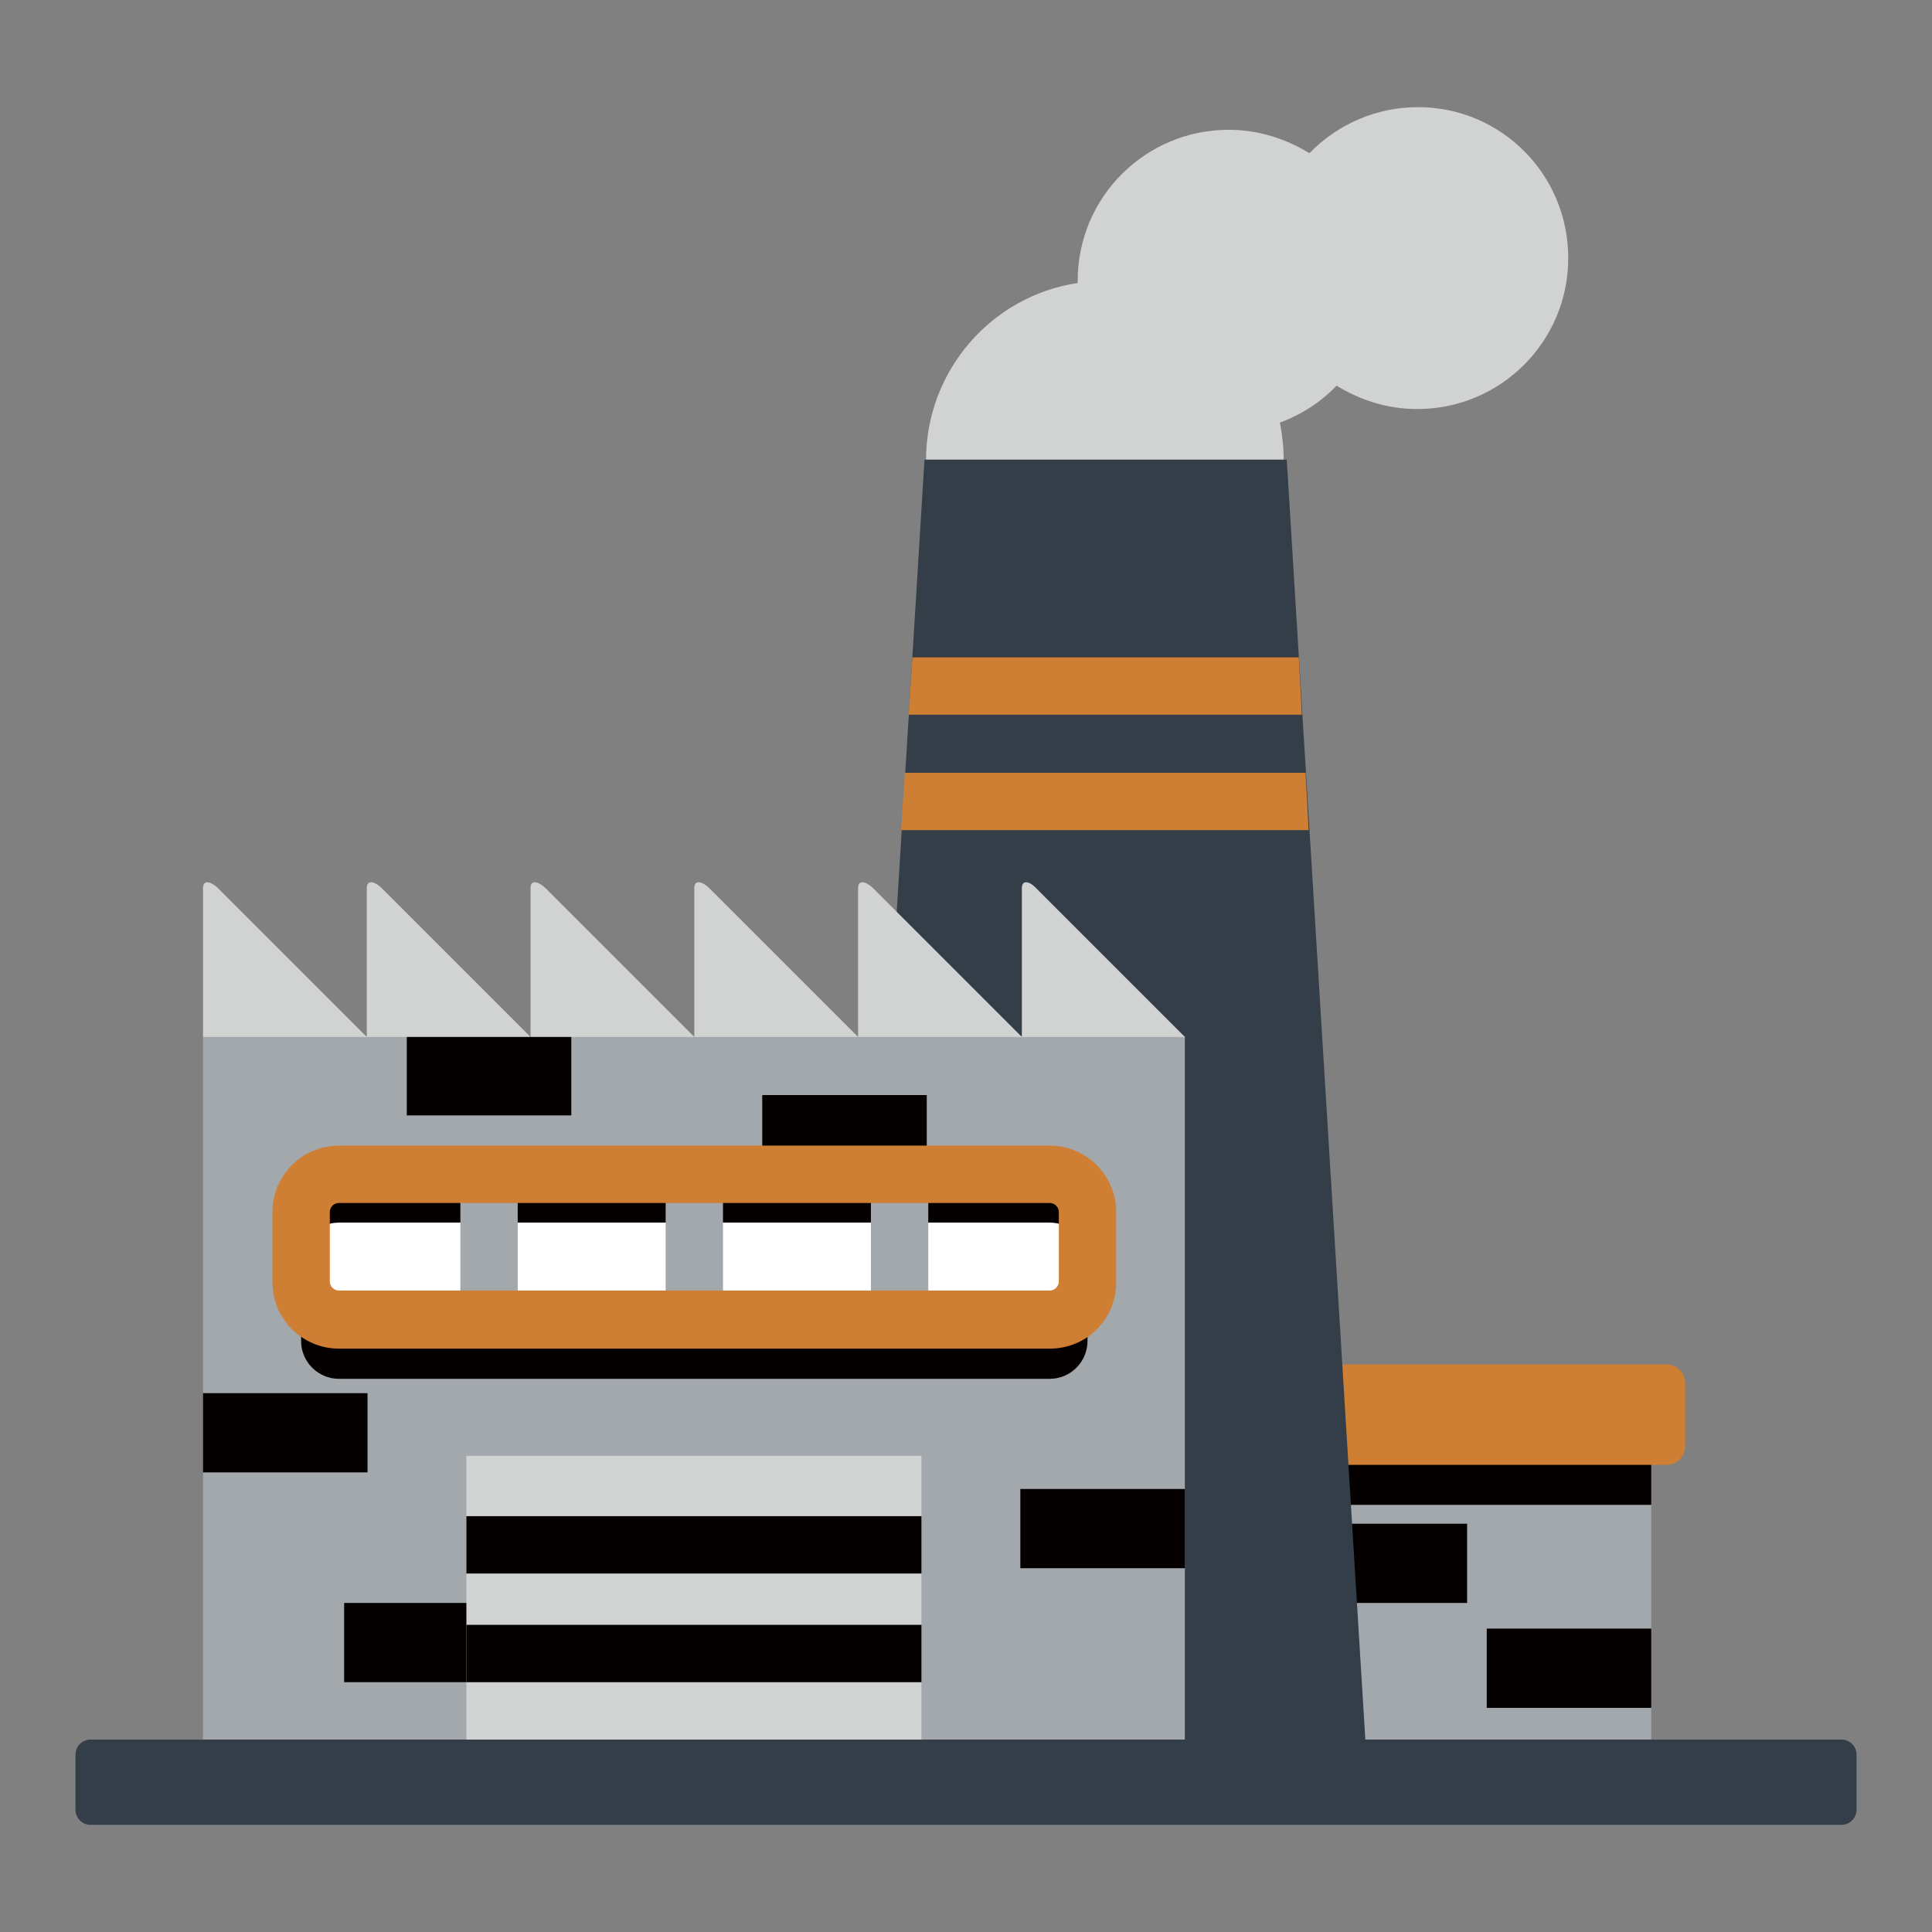 <?xml version="1.0" encoding="utf-8"?>
<!-- Svg Vector Icons : http://www.onlinewebfonts.com/icon -->
<!DOCTYPE svg PUBLIC "-//W3C//DTD SVG 1.1//EN" "http://www.w3.org/Graphics/SVG/1.1/DTD/svg11.dtd">
<svg version="1.1" xmlns="http://www.w3.org/2000/svg" xmlns:xlink="http://www.w3.org/1999/xlink" x="0px" y="0px" viewBox="0 0 256 256" enable-background="new 0 0 256 256" xml:space="preserve">
<rect x="0" y="0" width="256" height="256" fill="#808080" stroke="none"/>
<g> <path fill="#a3a8ac" d="M167.9,187.5h50.9v44.4h-50.9V187.5z"/> <path fill="#040000" d="M172.6,201.9h21.8v10.5h-21.8V201.9z M197,215.8h21.8v10.5H197V215.8z M167.9,187.5h50.9v11.9h-50.9V187.5z "/> <path fill="#cf7f34" d="M223.3,183.3c0-1.4-1.1-2.5-2.5-2.5h-54.9c-1.4,0-2.5,1.1-2.5,2.5v8.3c0,1.4,1.1,2.5,2.5,2.5h54.9 c1.4,0,2.5-1.1,2.5-2.5V183.3z"/> <path fill="#d1d3d3" d="M187.9,14.2c-5.6,0-10.7,2.3-14.4,6.1c-3.1-1.9-6.7-3.1-10.7-3.1c-11,0-20,8.9-20,20v0.3 c-11.4,1.7-20.1,11.6-20.1,23.5c0,13.1,10.6,23.7,23.7,23.7c13.1,0,23.7-10.6,23.7-23.7c0-1.7-0.2-3.4-0.5-5 c2.9-1.1,5.4-2.7,7.5-4.9c3.1,1.9,6.7,3.1,10.7,3.1c11,0,20-8.9,20-20C207.8,23.1,198.9,14.2,187.9,14.2L187.9,14.2z"/> <path fill="#333e48" d="M170.5,60.9h-48l-10.5,171h69L170.5,60.9z"/> <path fill="#cf7f34" d="M172.1,87.1h-51.2l-0.5,7.6h52.1L172.1,87.1z M173,102.4h-53.1l-0.5,7.6h54L173,102.4z"/> <path fill="#a3a8ac" d="M26.9,137.3H157v94.5H26.9V137.3z"/> <path fill="#040000" d="M135.2,197.3H157v10.5h-21.8V197.3z M26.9,184.6h21.8v10.5H26.9V184.6z M101,145.1h21.8v10.5H101V145.1z  M53.9,137.3h21.8v10.5H53.9V137.3z M45.6,212.4h21.8v10.5H45.6V212.4z M144.1,168.5c0-2.8-2.3-5-5-5H44.9c-2.8,0-5,2.3-5,5v9.2 c0,2.8,2.3,5,5,5h94.2c2.8,0,5-2.3,5-5V168.5z"/> <path fill="#ffffff" d="M144.1,160.7c0-2.8-2.3-5-5-5H44.9c-2.8,0-5,2.3-5,5v9.2c0,2.8,2.3,5,5,5h94.2c2.8,0,5-2.3,5-5V160.7z"/> <path fill="#040000" d="M139.1,155.6H44.9c-2.8,0-5,2.3-5,5v6.4c0-2.8,2.3-5,5-5h94.2c2.8,0,5,2.3,5,5v-6.4 C144.1,157.9,141.9,155.6,139.1,155.6z"/> <path fill="#d1d3d3" d="M26.9,117.7v19.7h21.7l-19.7-19.7C28.1,116.9,26.9,116.4,26.9,117.7z M48.6,117.7v19.7h21.7l-19.7-19.7 C49.8,116.9,48.6,116.4,48.6,117.7z M70.3,117.7v19.7H92l-19.7-19.7C71.5,116.9,70.3,116.4,70.3,117.7z"/> <path fill="#d1d3d3" d="M92,117.7v19.7h21.7L94,117.7C93.2,116.9,92,116.4,92,117.7z M113.7,117.7v19.7h21.7l-19.7-19.7 C114.9,116.9,113.7,116.4,113.7,117.7z M135.4,117.7v19.7H157l-19.7-19.7C136.6,116.9,135.4,116.4,135.4,117.7z M61.8,192.9h60.3 v39H61.8V192.9z"/> <path fill="#040000" d="M61.8,200.9h60.3v7.6H61.8V200.9z M61.8,215.3h60.3v7.6H61.8V215.3z"/> <path fill="#a3a8ac" d="M61,155.6h7.6v19.3H61V155.6z M88.2,155.6h7.6v19.3h-7.6V155.6z M115.4,155.6h7.6v19.3h-7.6V155.6z"/> <path fill="#cf7f34" d="M44.9,159.4c-0.7,0-1.2,0.6-1.2,1.2v9.2c0,0.7,0.6,1.2,1.2,1.2h94.2c0.7,0,1.2-0.6,1.2-1.2v-9.2 c0-0.7-0.6-1.2-1.2-1.2H44.9z M139.1,178.7H44.9c-4.8,0-8.8-3.9-8.8-8.8v-9.3c0-4.8,3.9-8.8,8.8-8.8h94.2c4.8,0,8.8,3.9,8.8,8.8 v9.3C147.9,174.8,144,178.7,139.1,178.7z"/> <path fill="#333e48" d="M246,239.8c0,1.1-0.9,2-2,2H12c-1.1,0-2-0.9-2-2v-7.3c0-1.1,0.9-2,2-2H244c1.1,0,2,0.9,2,2L246,239.8 L246,239.8z"/></g>
</svg>